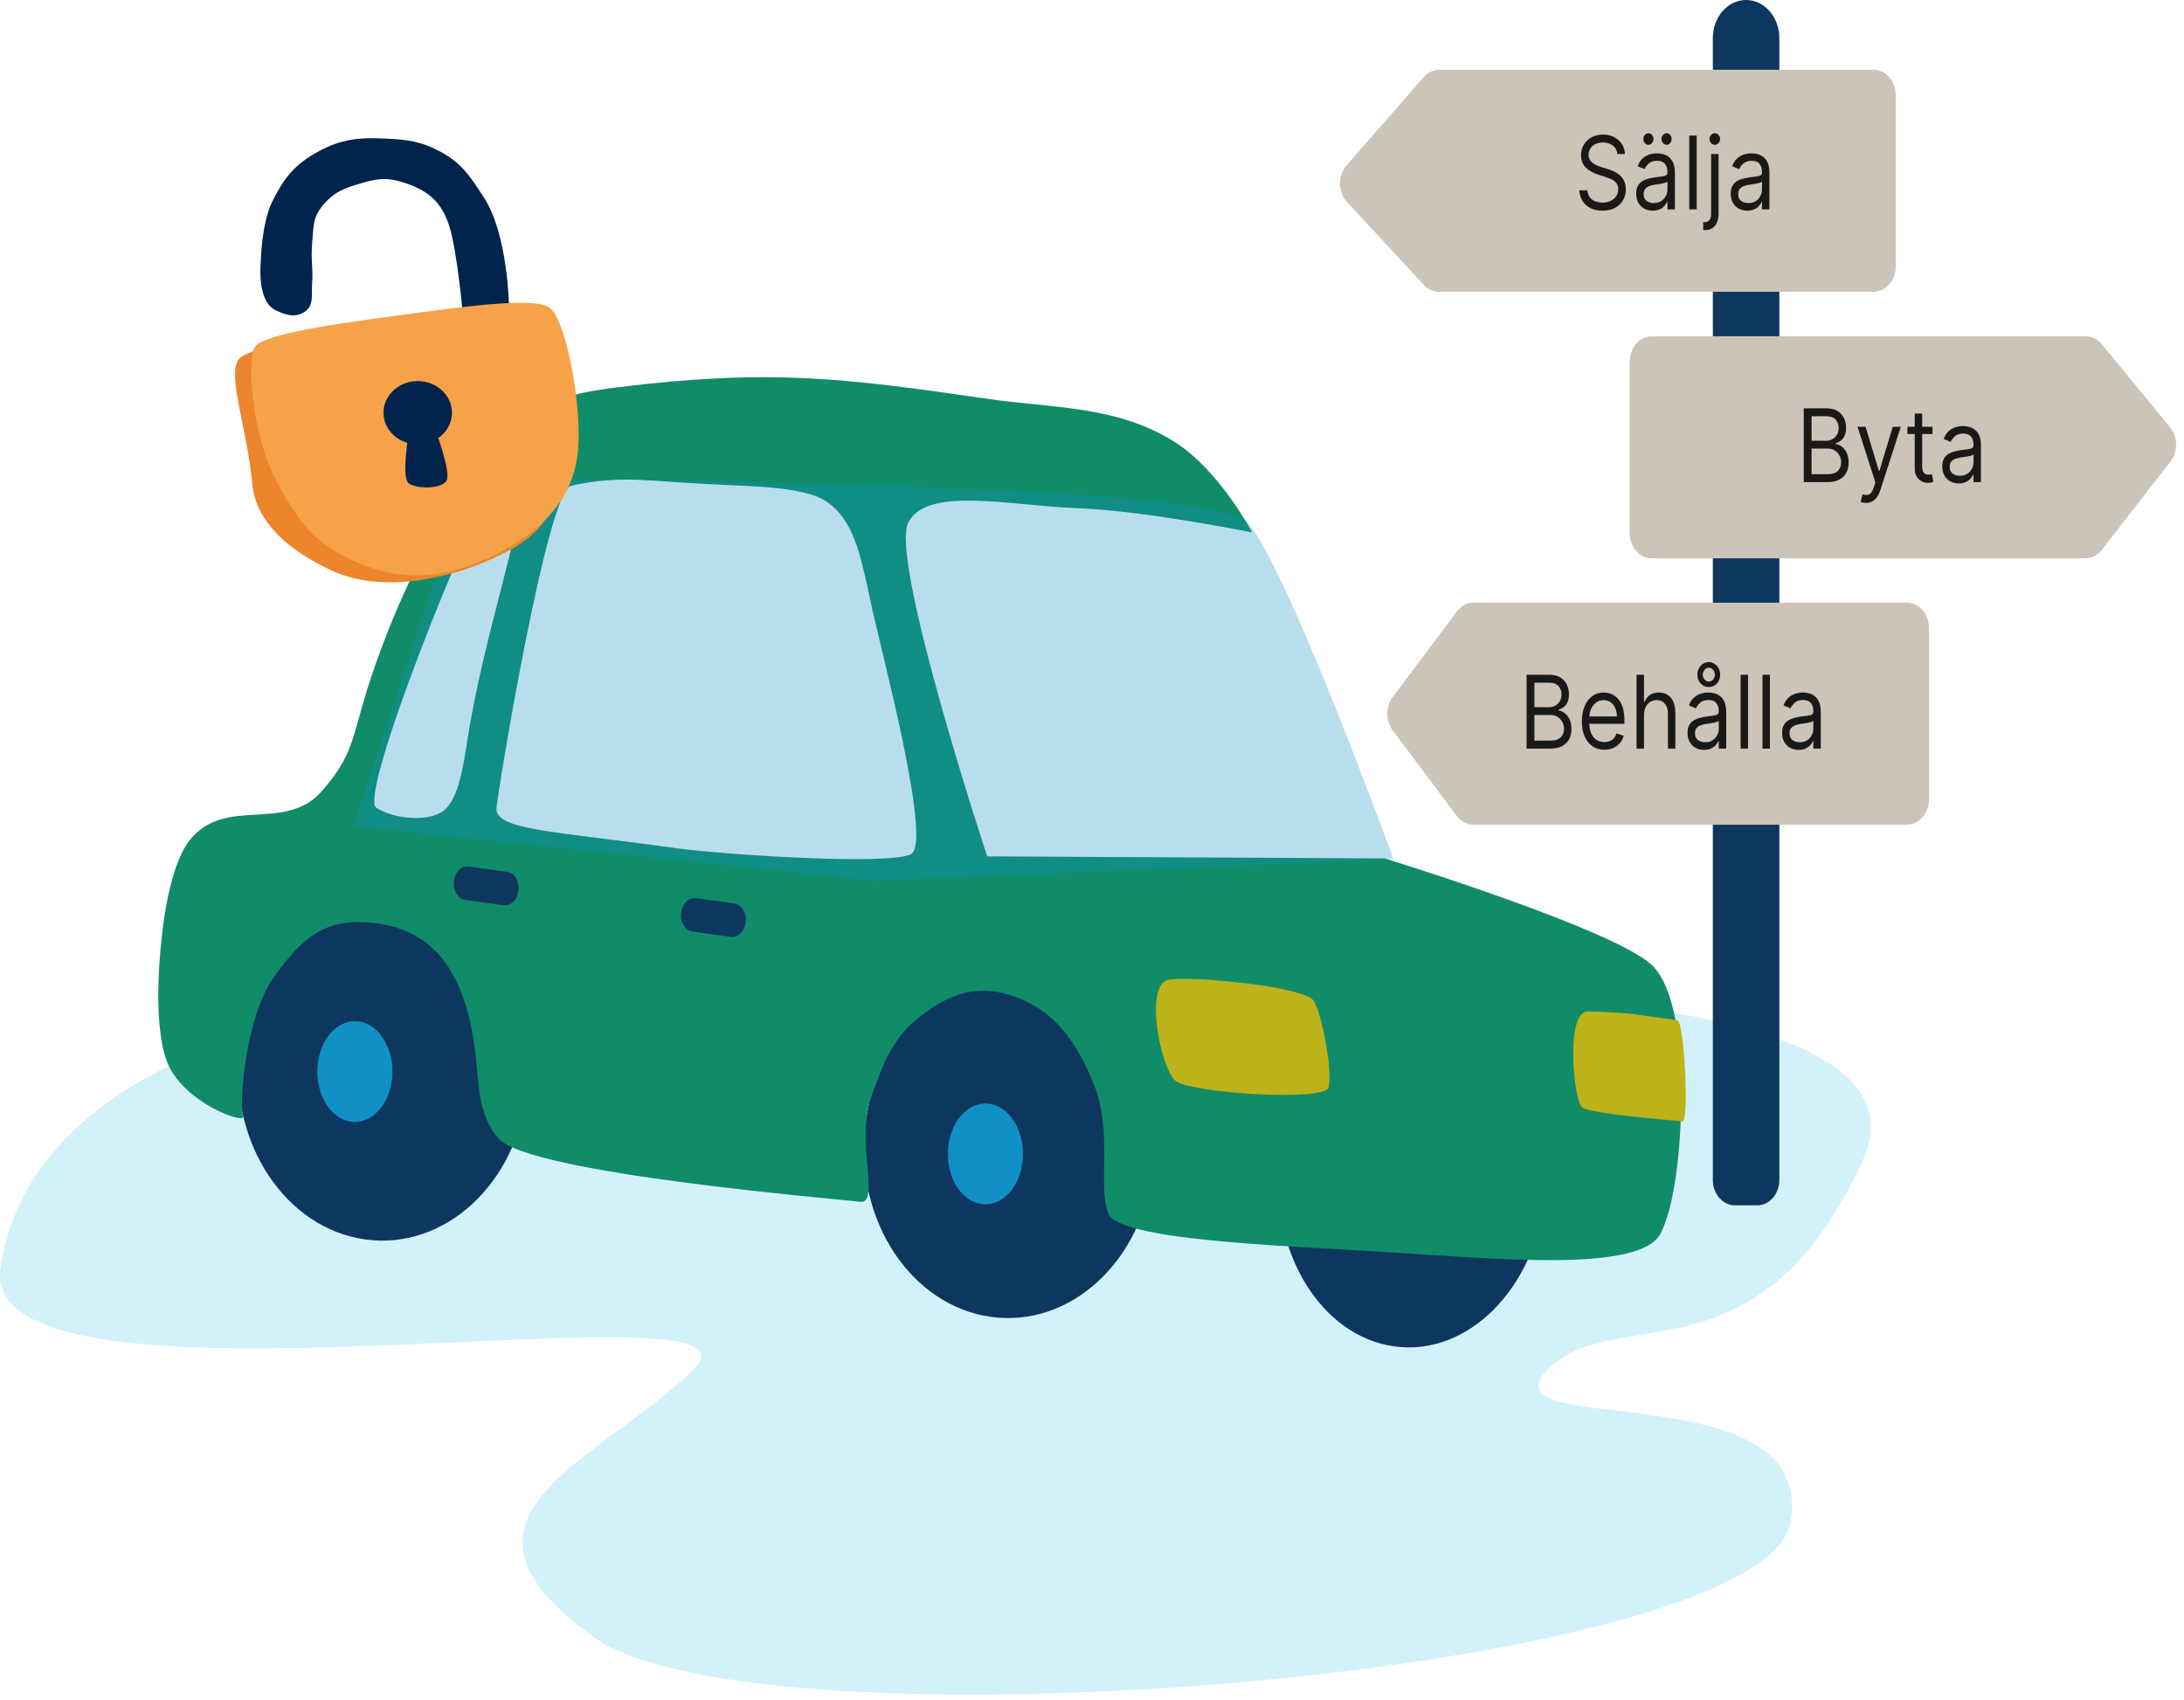 <svg width="158" height="123" viewBox="0 0 158 123" fill="none" xmlns="http://www.w3.org/2000/svg">
<g clip-path="url(#clip0_2967_79336)">
<path d="M15.676 75.727L74.991 72.055C74.991 72.055 142.326 67.464 134.742 83.987C127.158 100.51 116.732 94.085 111.919 99.134C107.107 104.182 131.533 99.134 129.529 110.149C127.524 121.164 54.939 127.13 42.909 118.41C30.878 109.69 42.909 106.018 50.127 99.134C57.344 92.249 -1.568 103.723 0.036 91.79C1.64 79.858 15.676 75.727 15.676 75.727Z" fill="#D3F1FA"/>
<path d="M100.867 97.405C95.546 96.664 91.819 90.539 92.543 83.723C93.267 76.907 98.168 71.982 103.489 72.722C108.81 73.462 112.537 79.588 111.813 86.404C111.089 93.22 106.188 98.145 100.867 97.405Z" fill="#0E375F"/>
<path d="M71.691 95.269C65.939 94.468 61.859 88.333 62.578 81.564C63.297 74.796 68.543 69.958 74.294 70.758C80.046 71.558 84.126 77.694 83.407 84.462C82.688 91.231 77.442 96.069 71.691 95.269Z" fill="#0E375F"/>
<path d="M71.481 87.119C69.985 87.263 68.686 85.75 68.581 83.741C68.476 81.733 69.603 79.989 71.099 79.845C72.596 79.702 73.894 81.214 73.999 83.223C74.105 85.232 72.977 86.976 71.481 87.119Z" fill="#1190C6"/>
<path d="M26.421 89.667C20.669 88.867 16.59 82.732 17.309 75.963C18.028 69.195 23.273 64.357 29.025 65.157C34.776 65.957 38.856 72.093 38.137 78.861C37.418 85.629 32.172 90.468 26.421 89.667Z" fill="#0E375F"/>
<path d="M25.864 81.159C24.367 81.302 23.069 79.789 22.964 77.781C22.858 75.772 23.986 74.028 25.482 73.884C26.978 73.742 28.277 75.254 28.382 77.263C28.487 79.271 27.36 81.016 25.864 81.159Z" fill="#1190C6"/>
<path d="M119.668 69.98C117.356 67.381 100.16 62.1 100.16 62.1L71.418 61.954C71.418 61.954 64.293 40.38 65.72 37.776C67.146 35.172 72.919 36.571 77.976 36.767C82.909 36.957 90.587 38.521 90.587 38.521C90.587 38.521 88.224 34.007 84.957 31.958C80.762 29.325 76.192 29.542 71.484 28.858C61.075 27.348 55.685 26.66 44.685 28.019C42.18 28.329 40.142 28.729 37.856 30.045C36.205 30.997 36.231 31.238 34.782 32.595C37.891 37.845 38.682 34.452 41.267 35.162C43.998 34.491 46.402 34.702 49.702 34.936C53.708 35.219 58.101 35.053 59.904 36.355C61.707 37.657 62.247 40.008 62.961 43.435C63.676 46.862 67.498 60.969 65.9 61.798C64.301 62.626 52.15 61.811 48.979 61.37C39.84 60.098 35.747 60.054 35.921 58.414C36.095 56.775 39.536 35.884 41.267 35.162C38.682 34.452 37.636 35.62 37.636 35.62C37.819 37.95 35.115 45.69 33.92 52.881C33.549 55.118 33.301 57.352 32.323 58.441C31.345 59.529 28.564 59.319 27.22 58.431C25.876 57.544 34.252 36.9 35.185 36.242C36.118 35.584 36.635 34.78 37.636 35.62C36.52 34.501 35.897 34.275 34.782 32.595C31.937 37.715 29.888 40.76 27.58 46.921C25.273 53.083 26.031 54.061 23.326 57.189C20.629 60.309 16.358 57.535 13.745 60.759C12.146 62.732 11.709 67.745 11.709 67.745C11.709 67.745 10.949 73.681 12.049 76.725C13.149 79.768 17.876 81.433 17.59 80.737C17.304 80.039 17.677 73.733 19.805 70.71C21.755 67.941 23.368 66.577 26.34 66.716C29.582 66.868 32.067 68.335 33.41 71.904C35.147 76.523 33.868 79.761 36.039 82.34C38.209 84.919 60.733 86.74 62.221 86.947C63.709 87.154 61.875 82.462 63.028 79.352C63.906 76.984 64.435 75.306 66.202 73.838C68.432 71.985 70.497 71.174 73.083 71.993C76.042 72.93 77.734 75.028 79.095 78.347C80.565 81.934 79.378 85.831 80.177 87.781C80.977 89.732 92.369 90.092 100.297 90.581C108.312 91.075 118.691 92.089 120.139 89.225C121.587 86.362 121.616 80.06 121.616 80.06C121.616 80.06 121.98 72.579 119.668 69.98Z" fill="#108C69"/>
<path d="M90.237 37.773C87.405 34.663 33.846 34.656 33.846 34.656L25.57 59.778L63.326 63.718L100.805 62.14C100.805 62.14 93.071 40.882 90.237 37.773Z" fill="#1190C6" fill-opacity="0.3"/>
<path d="M50.342 64.976L53.139 65.365C53.658 65.437 54.021 66.037 53.95 66.704C53.879 67.372 53.401 67.854 52.883 67.781L50.085 67.392C49.566 67.32 49.203 66.721 49.275 66.053C49.346 65.386 49.823 64.904 50.342 64.976Z" fill="#0E375F"/>
<path d="M94.977 72.327C94.395 71.721 91.136 71.267 91.136 71.267C91.136 71.267 86.389 70.606 84.563 70.878C82.737 71.151 83.947 77.36 85.078 78.218C86.209 79.075 95.722 79.699 96.098 78.7C96.473 77.702 95.56 72.934 94.977 72.327Z" fill="#BDB219"/>
<path d="M121.349 73.81C120.853 73.741 118.091 73.357 118.091 73.357C118.091 73.357 116.526 73.2 114.875 73.172C113.225 73.143 113.833 79.642 114.463 80.12C115.093 80.597 121.227 81.061 121.722 81.13C122.218 81.199 121.846 73.879 121.349 73.81Z" fill="#BDB219"/>
<path d="M33.904 62.687L36.702 63.076C37.221 63.148 37.584 63.748 37.513 64.415C37.442 65.082 36.964 65.564 36.445 65.493L33.648 65.103C33.129 65.031 32.766 64.432 32.837 63.764C32.908 63.097 33.386 62.614 33.904 62.687Z" fill="#0E375F"/>
<path d="M123.914 2.754C123.914 1.233 124.991 0 126.32 0C127.649 0 128.726 1.233 128.726 2.754V85.366C128.726 86.379 128.008 87.201 127.122 87.201H125.518C124.632 87.201 123.914 86.379 123.914 85.366V2.754Z" fill="#0E375F"/>
<path d="M102.992 5.585C103.294 5.24 103.701 5.047 104.127 5.047H135.544C136.429 5.047 137.148 5.869 137.148 6.883V19.274C137.148 20.288 136.429 21.11 135.544 21.11H104.1C103.691 21.11 103.296 20.931 102.999 20.609L97.444 14.605C96.787 13.895 96.772 12.704 97.411 11.972L102.992 5.585Z" fill="#CCC4B8"/>
<path d="M117.898 26.164C117.898 25.15 118.617 24.328 119.502 24.328H150.891C151.333 24.328 151.756 24.537 152.059 24.906L156.994 30.908C157.564 31.6 157.577 32.675 157.025 33.385L152.062 39.775C151.758 40.167 151.321 40.392 150.863 40.392H119.502C118.617 40.392 117.898 39.57 117.898 38.556V26.164Z" fill="#CCC4B8"/>
<path d="M105.386 44.243C105.691 43.836 106.136 43.602 106.604 43.602H137.947C138.833 43.602 139.551 44.423 139.551 45.437V57.829C139.551 58.843 138.833 59.665 137.947 59.665H106.604C106.136 59.665 105.691 59.431 105.386 59.024L100.746 52.828C100.231 52.14 100.231 51.126 100.746 50.439L105.386 44.243Z" fill="#CCC4B8"/>
<path d="M117.006 11.143C116.979 10.878 116.868 10.673 116.674 10.527C116.479 10.381 116.241 10.308 115.958 10.308C115.752 10.308 115.571 10.347 115.416 10.423C115.262 10.499 115.143 10.605 115.056 10.738C114.971 10.872 114.928 11.024 114.928 11.195C114.928 11.337 114.958 11.46 115.017 11.562C115.078 11.663 115.155 11.748 115.25 11.815C115.344 11.882 115.443 11.936 115.546 11.98C115.649 12.021 115.744 12.055 115.831 12.081L116.305 12.227C116.426 12.264 116.561 12.314 116.71 12.379C116.861 12.443 117.004 12.531 117.141 12.642C117.279 12.752 117.393 12.892 117.482 13.065C117.572 13.237 117.617 13.448 117.617 13.698C117.617 13.987 117.551 14.248 117.419 14.48C117.288 14.713 117.097 14.899 116.844 15.036C116.594 15.173 116.289 15.242 115.931 15.242C115.597 15.242 115.307 15.18 115.063 15.057C114.82 14.933 114.628 14.761 114.488 14.54C114.351 14.32 114.272 14.063 114.254 13.771H114.837C114.853 13.973 114.912 14.14 115.015 14.272C115.12 14.402 115.252 14.5 115.411 14.564C115.572 14.627 115.746 14.658 115.931 14.658C116.147 14.658 116.34 14.618 116.512 14.538C116.684 14.456 116.82 14.343 116.92 14.199C117.02 14.053 117.07 13.883 117.07 13.688C117.07 13.51 117.027 13.366 116.94 13.255C116.854 13.144 116.74 13.053 116.599 12.984C116.457 12.914 116.305 12.853 116.141 12.801L115.566 12.613C115.202 12.493 114.913 12.322 114.701 12.1C114.488 11.877 114.381 11.586 114.381 11.226C114.381 10.927 114.452 10.666 114.594 10.444C114.736 10.22 114.928 10.046 115.168 9.922C115.409 9.797 115.679 9.734 115.977 9.734C116.277 9.734 116.545 9.796 116.779 9.92C117.012 10.041 117.198 10.208 117.335 10.42C117.473 10.632 117.545 10.873 117.553 11.143H117.006ZM119.563 15.242C119.342 15.242 119.14 15.194 118.959 15.098C118.779 15.001 118.635 14.861 118.529 14.679C118.422 14.494 118.369 14.272 118.369 14.011C118.369 13.782 118.409 13.596 118.488 13.453C118.567 13.309 118.672 13.196 118.805 13.114C118.937 13.032 119.083 12.972 119.242 12.932C119.403 12.89 119.565 12.857 119.727 12.832C119.94 12.801 120.112 12.778 120.244 12.762C120.378 12.745 120.475 12.716 120.536 12.676C120.598 12.636 120.63 12.566 120.63 12.467V12.447C120.63 12.189 120.568 11.989 120.445 11.847C120.323 11.704 120.139 11.633 119.891 11.633C119.635 11.633 119.433 11.697 119.287 11.826C119.141 11.954 119.039 12.092 118.98 12.238L118.469 12.029C118.561 11.786 118.682 11.596 118.834 11.461C118.987 11.323 119.155 11.228 119.335 11.174C119.518 11.118 119.697 11.091 119.873 11.091C119.986 11.091 120.115 11.106 120.26 11.137C120.408 11.167 120.55 11.229 120.687 11.323C120.825 11.416 120.939 11.558 121.031 11.748C121.122 11.937 121.167 12.191 121.167 12.509V15.148H120.63V14.606H120.602C120.566 14.693 120.505 14.786 120.42 14.885C120.335 14.984 120.222 15.068 120.08 15.138C119.939 15.207 119.767 15.242 119.563 15.242ZM119.645 14.689C119.858 14.689 120.037 14.641 120.183 14.546C120.33 14.45 120.441 14.327 120.516 14.175C120.592 14.024 120.63 13.865 120.63 13.698V13.135C120.607 13.166 120.557 13.195 120.479 13.221C120.403 13.245 120.315 13.267 120.215 13.286C120.116 13.304 120.02 13.319 119.925 13.333C119.833 13.345 119.757 13.356 119.7 13.364C119.56 13.385 119.429 13.419 119.308 13.466C119.188 13.511 119.091 13.58 119.016 13.672C118.943 13.762 118.907 13.886 118.907 14.042C118.907 14.256 118.976 14.418 119.114 14.527C119.254 14.635 119.431 14.689 119.645 14.689ZM119.253 10.475C119.158 10.475 119.073 10.433 118.998 10.35C118.925 10.265 118.889 10.167 118.889 10.058C118.889 9.938 118.925 9.839 118.998 9.761C119.073 9.681 119.158 9.641 119.253 9.641C119.358 9.641 119.445 9.681 119.513 9.761C119.583 9.839 119.618 9.938 119.618 10.058C119.618 10.167 119.583 10.265 119.513 10.35C119.445 10.433 119.358 10.475 119.253 10.475ZM120.566 10.475C120.47 10.475 120.385 10.433 120.31 10.35C120.237 10.265 120.201 10.167 120.201 10.058C120.201 9.938 120.237 9.839 120.31 9.761C120.385 9.681 120.47 9.641 120.566 9.641C120.671 9.641 120.757 9.681 120.825 9.761C120.896 9.839 120.93 9.938 120.93 10.058C120.93 10.167 120.896 10.265 120.825 10.35C120.757 10.433 120.671 10.475 120.566 10.475ZM122.747 9.807V15.148H122.209V9.807H122.747ZM123.792 11.143H124.329V15.44C124.329 15.687 124.292 15.901 124.218 16.082C124.145 16.262 124.034 16.402 123.885 16.502C123.738 16.601 123.551 16.65 123.327 16.65C123.308 16.65 123.29 16.65 123.272 16.65C123.254 16.65 123.236 16.65 123.217 16.65V16.076C123.236 16.076 123.252 16.076 123.268 16.076C123.283 16.076 123.3 16.076 123.318 16.076C123.482 16.076 123.602 16.021 123.678 15.909C123.754 15.8 123.792 15.643 123.792 15.44V11.143ZM124.056 10.475C123.951 10.475 123.861 10.434 123.785 10.352C123.71 10.271 123.673 10.173 123.673 10.058C123.673 9.943 123.71 9.845 123.785 9.763C123.861 9.681 123.951 9.641 124.056 9.641C124.161 9.641 124.25 9.681 124.325 9.763C124.401 9.845 124.439 9.943 124.439 10.058C124.439 10.173 124.401 10.271 124.325 10.352C124.25 10.434 124.161 10.475 124.056 10.475ZM126.404 15.242C126.183 15.242 125.981 15.194 125.8 15.098C125.62 15.001 125.476 14.861 125.37 14.679C125.263 14.494 125.21 14.272 125.21 14.011C125.21 13.782 125.25 13.596 125.329 13.453C125.408 13.309 125.513 13.196 125.646 13.114C125.777 13.032 125.923 12.972 126.083 12.932C126.244 12.89 126.406 12.857 126.568 12.832C126.781 12.801 126.953 12.778 127.086 12.762C127.219 12.745 127.317 12.716 127.377 12.676C127.439 12.636 127.471 12.566 127.471 12.467V12.447C127.471 12.189 127.409 11.989 127.286 11.847C127.165 11.704 126.98 11.633 126.732 11.633C126.476 11.633 126.274 11.697 126.128 11.826C125.983 11.954 125.88 12.092 125.821 12.238L125.311 12.029C125.402 11.786 125.523 11.596 125.675 11.461C125.828 11.323 125.996 11.228 126.176 11.174C126.359 11.118 126.538 11.091 126.714 11.091C126.827 11.091 126.956 11.106 127.102 11.137C127.249 11.167 127.391 11.229 127.528 11.323C127.666 11.416 127.781 11.558 127.872 11.748C127.963 11.937 128.008 12.191 128.008 12.509V15.148H127.471V14.606H127.443C127.407 14.693 127.346 14.786 127.261 14.885C127.176 14.984 127.063 15.068 126.922 15.138C126.78 15.207 126.608 15.242 126.404 15.242ZM126.486 14.689C126.699 14.689 126.878 14.641 127.024 14.546C127.171 14.45 127.282 14.327 127.357 14.175C127.432 14.024 127.471 13.865 127.471 13.698V13.135C127.448 13.166 127.398 13.195 127.32 13.221C127.244 13.245 127.156 13.267 127.056 13.286C126.957 13.304 126.861 13.319 126.766 13.333C126.674 13.345 126.599 13.356 126.541 13.364C126.401 13.385 126.271 13.419 126.149 13.466C126.029 13.511 125.932 13.58 125.857 13.672C125.785 13.762 125.748 13.886 125.748 14.042C125.748 14.256 125.817 14.418 125.956 14.527C126.095 14.635 126.272 14.689 126.486 14.689Z" fill="black" fill-opacity="0.87"/>
<path d="M130.492 34.88V29.539H132.124C132.449 29.539 132.717 29.603 132.928 29.732C133.139 29.859 133.296 30.03 133.4 30.246C133.503 30.46 133.554 30.697 133.554 30.958C133.554 31.187 133.519 31.377 133.447 31.526C133.377 31.676 133.285 31.794 133.169 31.881C133.055 31.968 132.932 32.032 132.798 32.074V32.126C132.941 32.136 133.084 32.194 133.229 32.298C133.373 32.402 133.494 32.552 133.591 32.747C133.688 32.941 133.737 33.179 133.737 33.461C133.737 33.729 133.683 33.969 133.577 34.183C133.471 34.397 133.303 34.567 133.074 34.692C132.845 34.817 132.546 34.88 132.178 34.88H130.492ZM131.057 34.306H132.178C132.547 34.306 132.81 34.224 132.964 34.061C133.121 33.896 133.199 33.696 133.199 33.461C133.199 33.28 133.159 33.113 133.078 32.96C132.998 32.806 132.883 32.682 132.734 32.59C132.585 32.496 132.409 32.449 132.206 32.449H131.057V34.306ZM131.057 31.886H132.105C132.276 31.886 132.429 31.848 132.566 31.771C132.704 31.695 132.813 31.587 132.894 31.448C132.976 31.309 133.017 31.145 133.017 30.958C133.017 30.723 132.946 30.524 132.802 30.36C132.66 30.195 132.433 30.113 132.124 30.113H131.057V31.886ZM134.999 36.382C134.908 36.382 134.826 36.373 134.755 36.356C134.684 36.34 134.634 36.324 134.607 36.309L134.744 35.766C134.874 35.804 134.99 35.818 135.09 35.808C135.19 35.798 135.279 35.746 135.357 35.654C135.436 35.564 135.508 35.417 135.573 35.213L135.673 34.901L134.379 30.874H134.962L135.928 34.066H135.965L136.931 30.874H137.514L136.029 35.464C135.962 35.671 135.879 35.842 135.78 35.977C135.682 36.115 135.567 36.217 135.436 36.283C135.307 36.349 135.161 36.382 134.999 36.382ZM139.806 30.874V31.396H137.992V30.874H139.806ZM138.521 29.915H139.059V33.732C139.059 33.906 139.081 34.036 139.125 34.123C139.171 34.209 139.228 34.266 139.298 34.295C139.369 34.323 139.445 34.337 139.524 34.337C139.583 34.337 139.632 34.334 139.669 34.327C139.708 34.318 139.738 34.311 139.761 34.306L139.87 34.859C139.833 34.874 139.783 34.89 139.718 34.906C139.652 34.923 139.569 34.932 139.469 34.932C139.317 34.932 139.168 34.894 139.023 34.82C138.878 34.745 138.758 34.631 138.662 34.478C138.568 34.325 138.521 34.132 138.521 33.899V29.915ZM141.705 34.974C141.483 34.974 141.282 34.926 141.101 34.83C140.921 34.733 140.777 34.593 140.671 34.41C140.564 34.226 140.511 34.004 140.511 33.743C140.511 33.513 140.551 33.327 140.63 33.185C140.709 33.04 140.814 32.927 140.946 32.846C141.079 32.764 141.225 32.703 141.384 32.663C141.545 32.621 141.707 32.588 141.869 32.564C142.082 32.533 142.254 32.509 142.386 32.494C142.52 32.476 142.617 32.448 142.678 32.407C142.74 32.368 142.772 32.298 142.772 32.199V32.178C142.772 31.921 142.71 31.721 142.587 31.578C142.465 31.436 142.281 31.364 142.033 31.364C141.776 31.364 141.575 31.429 141.429 31.558C141.284 31.686 141.181 31.823 141.122 31.97L140.611 31.761C140.702 31.517 140.824 31.328 140.976 31.192C141.13 31.055 141.297 30.959 141.477 30.905C141.66 30.85 141.839 30.822 142.015 30.822C142.127 30.822 142.256 30.838 142.402 30.869C142.55 30.899 142.692 30.96 142.829 31.054C142.967 31.148 143.081 31.29 143.173 31.479C143.264 31.669 143.309 31.922 143.309 32.241V34.88H142.772V34.337H142.744C142.708 34.424 142.647 34.517 142.562 34.616C142.477 34.715 142.364 34.8 142.222 34.869C142.081 34.939 141.909 34.974 141.705 34.974ZM141.787 34.421C142 34.421 142.179 34.373 142.325 34.277C142.472 34.182 142.583 34.058 142.657 33.907C142.734 33.756 142.772 33.597 142.772 33.43V32.867C142.749 32.898 142.699 32.926 142.621 32.953C142.545 32.977 142.457 32.999 142.357 33.018C142.258 33.035 142.162 33.051 142.067 33.065C141.975 33.077 141.899 33.087 141.842 33.096C141.702 33.117 141.571 33.151 141.45 33.198C141.33 33.243 141.233 33.312 141.158 33.404C141.085 33.494 141.049 33.617 141.049 33.774C141.049 33.988 141.118 34.15 141.256 34.259C141.396 34.367 141.573 34.421 141.787 34.421Z" fill="black" fill-opacity="0.87"/>
<path d="M110.441 54.157V48.816H112.073C112.398 48.816 112.666 48.881 112.877 49.009C113.088 49.136 113.246 49.307 113.349 49.523C113.452 49.737 113.504 49.974 113.504 50.235C113.504 50.465 113.468 50.654 113.396 50.803C113.327 50.953 113.234 51.071 113.119 51.158C113.005 51.245 112.881 51.309 112.747 51.351V51.403C112.89 51.414 113.034 51.471 113.178 51.575C113.322 51.679 113.443 51.829 113.54 52.023C113.637 52.219 113.686 52.456 113.686 52.738C113.686 53.006 113.633 53.247 113.526 53.461C113.42 53.674 113.253 53.844 113.023 53.969C112.794 54.094 112.495 54.157 112.128 54.157H110.441ZM111.006 53.583H112.128C112.497 53.583 112.759 53.501 112.914 53.338C113.07 53.173 113.148 52.973 113.148 52.738C113.148 52.557 113.108 52.391 113.028 52.237C112.947 52.083 112.832 51.959 112.683 51.867C112.535 51.773 112.358 51.727 112.155 51.727H111.006V53.583ZM111.006 51.163H112.055C112.225 51.163 112.378 51.125 112.515 51.048C112.653 50.972 112.762 50.864 112.843 50.725C112.925 50.586 112.966 50.423 112.966 50.235C112.966 50 112.895 49.801 112.752 49.637C112.609 49.473 112.383 49.39 112.073 49.39H111.006V51.163ZM116.069 54.24C115.732 54.24 115.441 54.155 115.196 53.985C114.953 53.812 114.766 53.572 114.634 53.265C114.503 52.956 114.438 52.595 114.438 52.185C114.438 51.775 114.503 51.414 114.634 51.101C114.766 50.786 114.95 50.541 115.185 50.365C115.422 50.188 115.698 50.099 116.014 50.099C116.197 50.099 116.377 50.134 116.554 50.203C116.732 50.273 116.894 50.386 117.04 50.542C117.186 50.697 117.302 50.902 117.388 51.158C117.475 51.414 117.518 51.728 117.518 52.102V52.363H114.82V51.831H116.972C116.972 51.605 116.932 51.403 116.853 51.226C116.775 51.048 116.664 50.908 116.52 50.806C116.378 50.703 116.209 50.652 116.014 50.652C115.8 50.652 115.615 50.713 115.459 50.834C115.304 50.955 115.184 51.111 115.101 51.304C115.017 51.497 114.975 51.704 114.975 51.924V52.279C114.975 52.582 115.021 52.838 115.112 53.048C115.205 53.257 115.333 53.416 115.497 53.526C115.661 53.633 115.852 53.687 116.069 53.687C116.21 53.687 116.338 53.665 116.452 53.62C116.567 53.572 116.667 53.503 116.75 53.411C116.834 53.317 116.899 53.201 116.944 53.062L117.464 53.228C117.409 53.43 117.317 53.607 117.188 53.76C117.059 53.912 116.899 54.03 116.709 54.115C116.52 54.199 116.306 54.24 116.069 54.24ZM118.934 51.747V54.157H118.396V48.816H118.934V50.777H118.98C119.062 50.571 119.185 50.406 119.349 50.284C119.514 50.161 119.735 50.099 120.01 50.099C120.248 50.099 120.457 50.154 120.636 50.263C120.815 50.371 120.954 50.537 121.053 50.761C121.153 50.984 121.203 51.268 121.203 51.612V54.157H120.666V51.653C120.666 51.335 120.594 51.089 120.449 50.916C120.306 50.74 120.108 50.652 119.854 50.652C119.678 50.652 119.52 50.694 119.381 50.78C119.242 50.865 119.133 50.989 119.052 51.153C118.973 51.316 118.934 51.514 118.934 51.747ZM123.277 54.251C123.055 54.251 122.854 54.203 122.674 54.107C122.493 54.01 122.349 53.87 122.243 53.687C122.137 53.503 122.083 53.281 122.083 53.02C122.083 52.79 122.123 52.604 122.202 52.462C122.281 52.317 122.386 52.204 122.518 52.123C122.651 52.041 122.796 51.98 122.956 51.94C123.117 51.899 123.279 51.866 123.441 51.841C123.654 51.81 123.826 51.786 123.958 51.771C124.092 51.753 124.189 51.725 124.25 51.685C124.313 51.645 124.343 51.575 124.343 51.476V51.455C124.343 51.198 124.282 50.998 124.159 50.855C124.037 50.713 123.853 50.642 123.606 50.642C123.348 50.642 123.147 50.706 123.002 50.834C122.856 50.963 122.753 51.101 122.694 51.246L122.184 51.038C122.275 50.794 122.396 50.605 122.548 50.469C122.702 50.332 122.868 50.236 123.049 50.183C123.232 50.127 123.411 50.099 123.587 50.099C123.699 50.099 123.828 50.115 123.974 50.146C124.122 50.176 124.264 50.237 124.4 50.331C124.539 50.425 124.653 50.567 124.744 50.756C124.836 50.946 124.881 51.2 124.881 51.518V54.157H124.343V53.614H124.316C124.28 53.702 124.219 53.794 124.134 53.893C124.049 53.992 123.936 54.077 123.794 54.146C123.653 54.216 123.481 54.251 123.277 54.251ZM123.359 53.698C123.572 53.698 123.751 53.65 123.897 53.555C124.044 53.459 124.155 53.335 124.23 53.184C124.306 53.033 124.343 52.874 124.343 52.707V52.144C124.321 52.175 124.271 52.203 124.193 52.23C124.117 52.254 124.029 52.276 123.929 52.295C123.83 52.312 123.734 52.328 123.64 52.342C123.547 52.354 123.472 52.364 123.414 52.373C123.274 52.394 123.144 52.428 123.022 52.475C122.902 52.52 122.805 52.589 122.731 52.681C122.658 52.771 122.621 52.895 122.621 53.051C122.621 53.265 122.69 53.427 122.828 53.536C122.968 53.644 123.145 53.698 123.359 53.698ZM123.624 49.703C123.469 49.703 123.328 49.664 123.202 49.586C123.077 49.507 122.978 49.401 122.904 49.267C122.831 49.133 122.794 48.983 122.794 48.816C122.794 48.649 122.831 48.496 122.904 48.357C122.978 48.218 123.077 48.107 123.202 48.023C123.328 47.94 123.469 47.898 123.624 47.898C123.778 47.898 123.918 47.94 124.041 48.023C124.165 48.107 124.263 48.218 124.335 48.357C124.408 48.496 124.444 48.649 124.444 48.816C124.444 48.983 124.408 49.133 124.335 49.267C124.263 49.401 124.165 49.507 124.041 49.586C123.918 49.664 123.778 49.703 123.624 49.703ZM123.624 49.306C123.751 49.306 123.856 49.256 123.938 49.155C124.02 49.054 124.061 48.941 124.061 48.816C124.061 48.686 124.02 48.569 123.938 48.464C123.856 48.358 123.751 48.305 123.624 48.305C123.496 48.305 123.391 48.358 123.309 48.464C123.227 48.569 123.186 48.686 123.186 48.816C123.186 48.941 123.227 49.054 123.309 49.155C123.391 49.256 123.496 49.306 123.624 49.306ZM126.461 48.816V54.157H125.923V48.816H126.461ZM128.044 48.816V54.157H127.506V48.816H128.044ZM130.118 54.251C129.897 54.251 129.695 54.203 129.514 54.107C129.334 54.01 129.19 53.87 129.084 53.687C128.978 53.503 128.924 53.281 128.924 53.02C128.924 52.79 128.964 52.604 129.043 52.462C129.122 52.317 129.227 52.204 129.36 52.123C129.492 52.041 129.638 51.98 129.797 51.94C129.958 51.899 130.12 51.866 130.282 51.841C130.495 51.81 130.667 51.786 130.8 51.771C130.933 51.753 131.03 51.725 131.091 51.685C131.153 51.645 131.185 51.575 131.185 51.476V51.455C131.185 51.198 131.123 50.998 131 50.855C130.879 50.713 130.694 50.642 130.446 50.642C130.19 50.642 129.988 50.706 129.843 50.834C129.697 50.963 129.594 51.101 129.535 51.246L129.024 51.038C129.116 50.794 129.237 50.605 129.389 50.469C129.543 50.332 129.71 50.236 129.891 50.183C130.073 50.127 130.252 50.099 130.428 50.099C130.541 50.099 130.67 50.115 130.815 50.146C130.963 50.176 131.105 50.237 131.242 50.331C131.38 50.425 131.495 50.567 131.586 50.756C131.677 50.946 131.722 51.2 131.722 51.518V54.157H131.185V53.614H131.157C131.121 53.702 131.06 53.794 130.975 53.893C130.89 53.992 130.777 54.077 130.635 54.146C130.494 54.216 130.322 54.251 130.118 54.251ZM130.2 53.698C130.413 53.698 130.592 53.65 130.738 53.555C130.886 53.459 130.996 53.335 131.071 53.184C131.147 53.033 131.185 52.874 131.185 52.707V52.144C131.162 52.175 131.112 52.203 131.034 52.23C130.958 52.254 130.87 52.276 130.77 52.295C130.671 52.312 130.575 52.328 130.481 52.342C130.388 52.354 130.313 52.364 130.255 52.373C130.115 52.394 129.984 52.428 129.863 52.475C129.743 52.52 129.646 52.589 129.571 52.681C129.498 52.771 129.462 52.895 129.462 53.051C129.462 53.265 129.531 53.427 129.669 53.536C129.809 53.644 129.986 53.698 130.2 53.698Z" fill="black" fill-opacity="0.87"/>
<path d="M17.423 25.85C18.593 24.96 23.669 24.058 27.816 23.5C31.984 22.939 37.314 22.166 38.552 22.928C39.79 23.689 41.029 30.362 40.617 33.603C40.203 36.844 39.612 38.472 36.211 40.148C32.651 41.902 27.639 42.958 24.03 41.291C21.167 39.969 18.527 37.945 18.25 35.001C17.836 30.616 16.253 26.74 17.423 25.85Z" fill="#ED852D"/>
<path d="M32.49 16.318C31.965 14.701 31.105 13.861 29.393 13.268C28.11 12.822 27.394 12.877 26.09 13.268C24.877 13.631 24.203 13.874 23.406 14.793C22.591 15.731 22.689 16.454 22.58 17.652C22.477 18.787 22.664 19.376 22.58 20.512C22.516 21.359 22.745 22.166 21.96 22.609C21.269 23 20.608 22.775 19.896 22.418C18.572 21.755 18.863 18.987 18.863 18.987C18.863 18.987 18.909 16.184 19.689 14.602C20.52 12.92 21.27 11.925 22.993 10.98C24.692 10.048 25.974 9.932 27.948 10.027C29.53 10.103 30.505 10.24 31.871 10.98C33.447 11.835 34.016 12.78 34.968 14.221C36.772 16.951 36.826 22.228 36.826 22.228L33.523 23.18C33.523 23.18 33.11 18.224 32.49 16.318Z" fill="#00244C"/>
<path d="M18.451 25.084C19.071 24.131 24.835 23.355 28.981 22.797C33.15 22.235 38.479 21.463 39.717 22.225C40.955 22.986 42.195 29.659 41.782 32.9C41.369 36.141 39.195 38.469 35.794 40.144C32.234 41.898 29.079 42.192 25.471 40.525C22.608 39.203 21.56 37.629 20.103 34.997C18.21 31.575 17.83 26.037 18.451 25.084Z" fill="#F6A249"/>
<path d="M30.22 32.145C31.588 32.145 32.697 31.121 32.697 29.858C32.697 28.595 31.588 27.57 30.22 27.57C28.852 27.57 27.742 28.595 27.742 29.858C27.742 31.121 28.852 32.145 30.22 32.145Z" fill="#00244C"/>
<path d="M29.6 31.183L31.458 30.992C31.458 30.992 32.697 34.233 32.284 34.805C31.871 35.377 30.217 35.377 29.599 34.995C28.98 34.614 29.6 31.183 29.6 31.183Z" fill="#00244C"/>
</g>
<defs>
<clipPath id="clip0_2967_79336">
<rect width="158" height="123" fill="white"/>
</clipPath>
</defs>
</svg>
